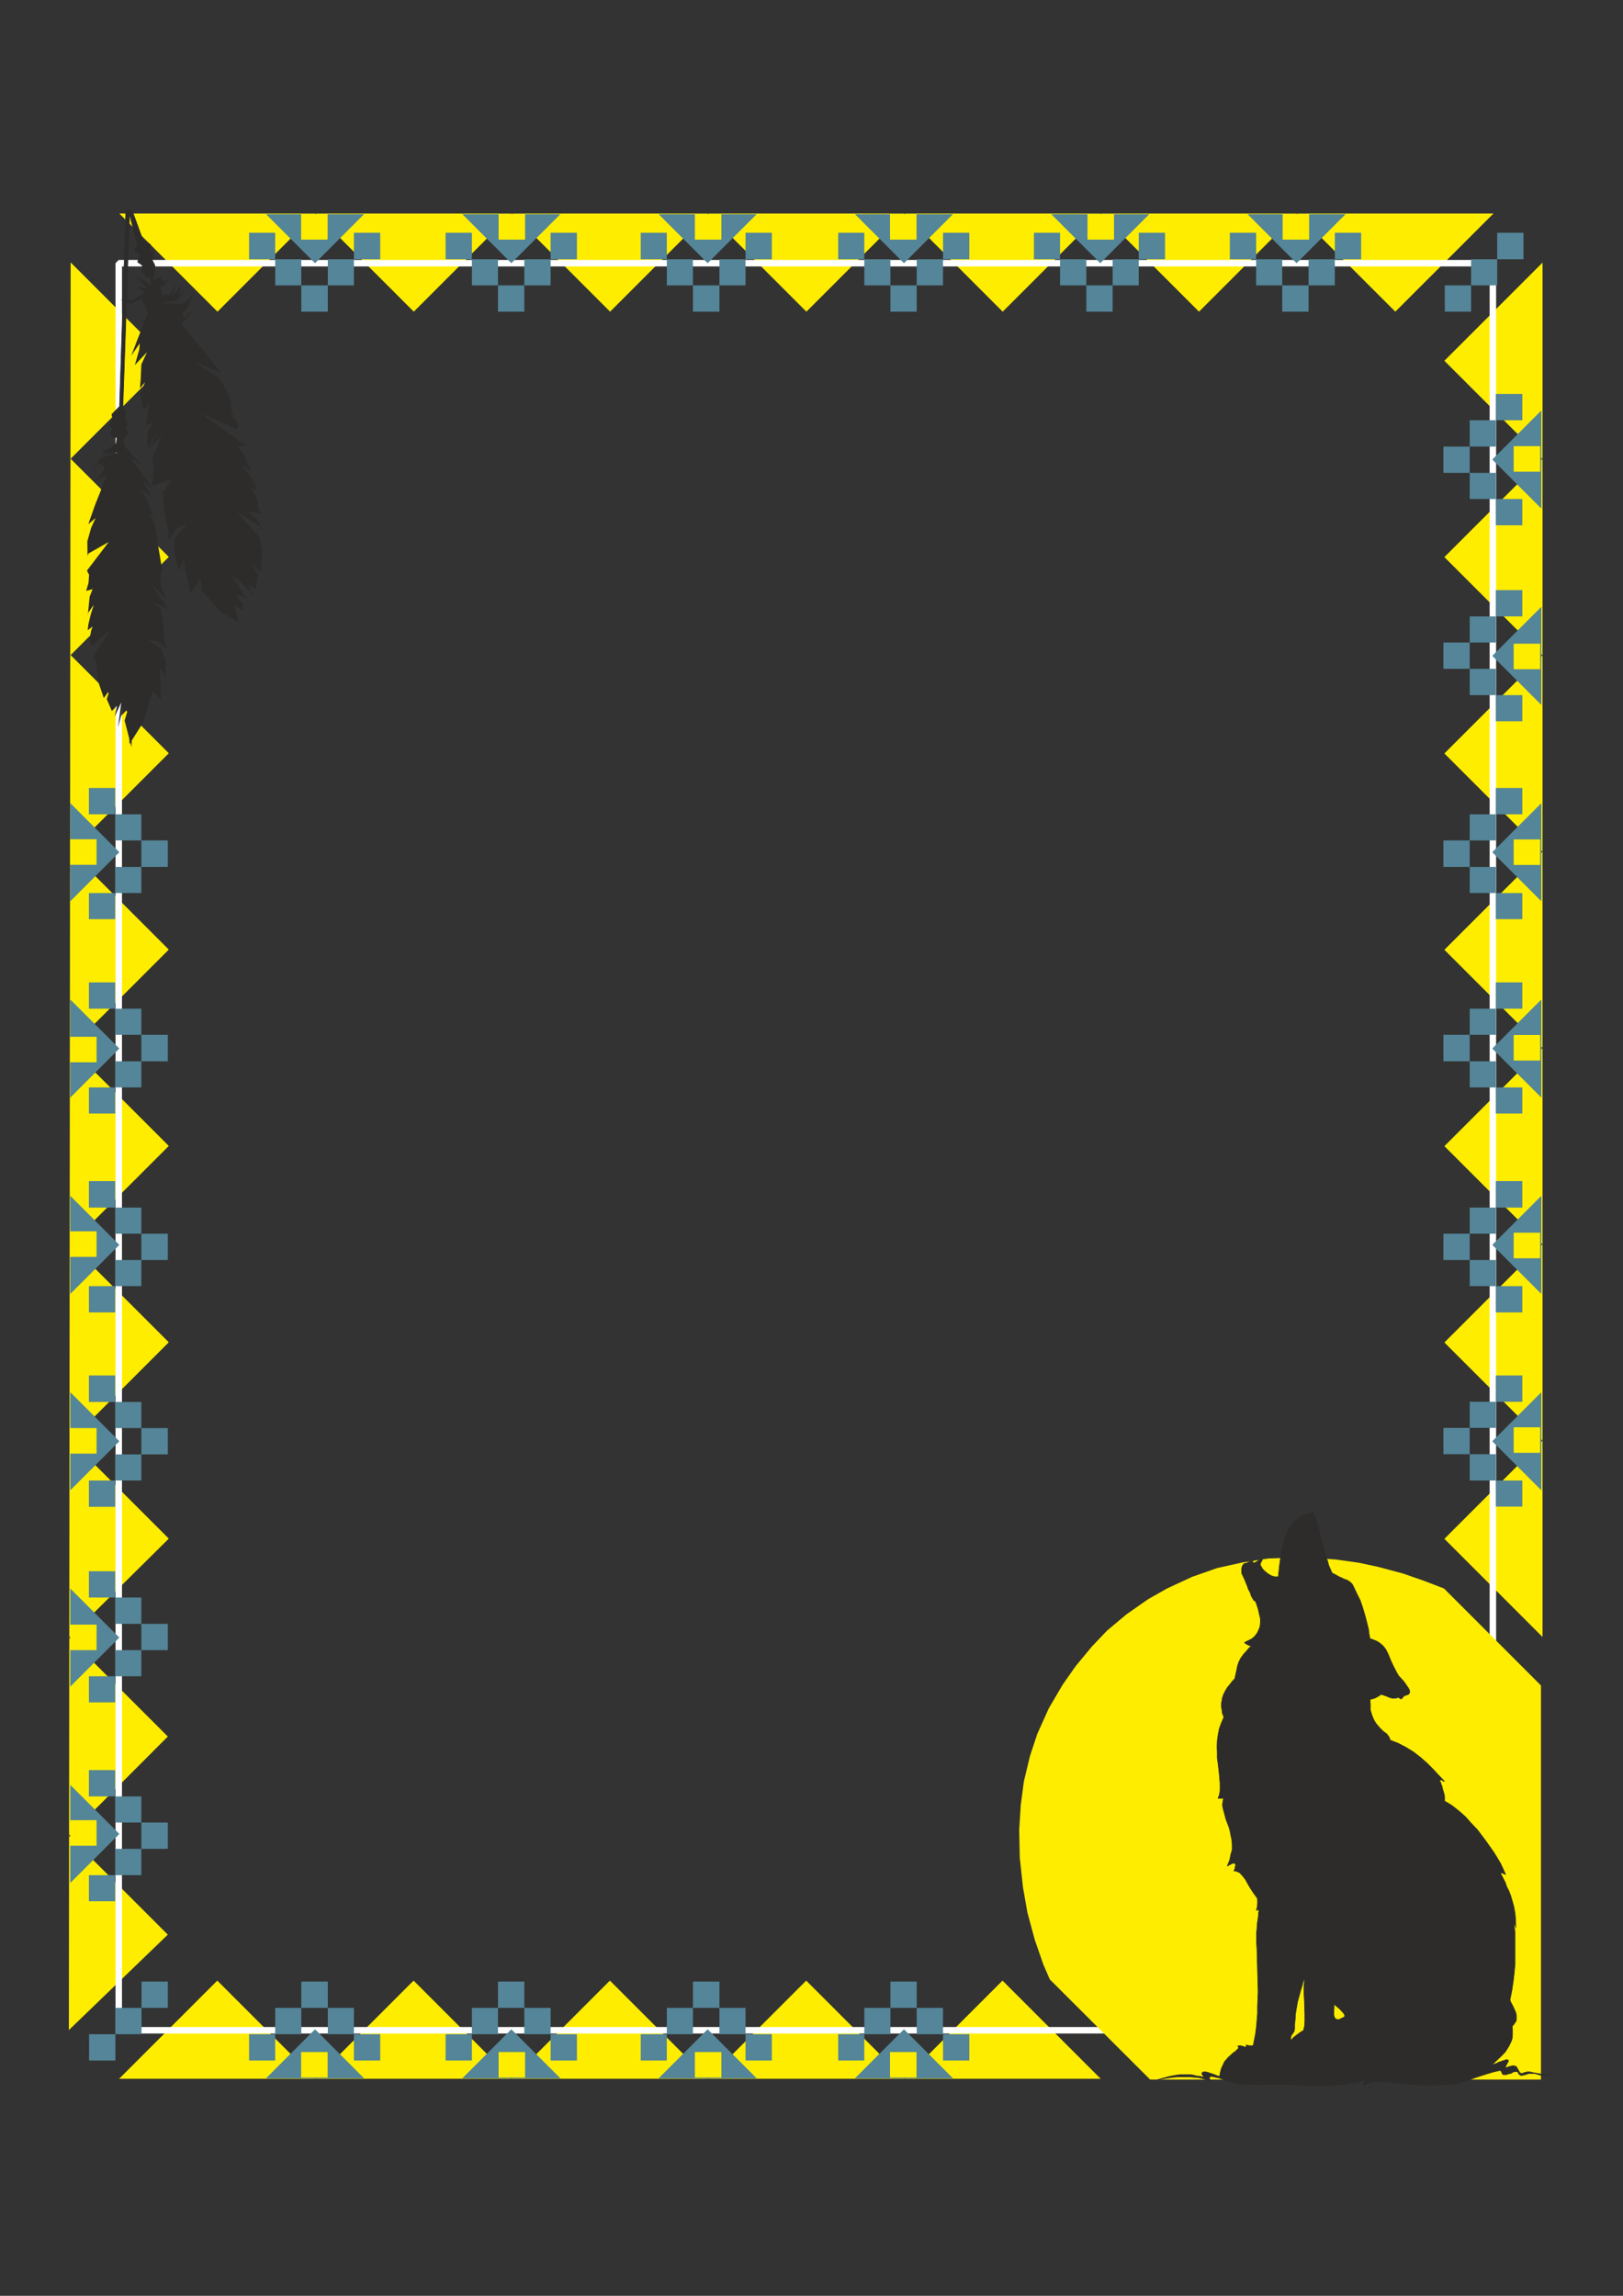 <?xml version="1.0" encoding="utf-8"?>
<!-- Created by UniConvertor 2.0rc4 (https://sk1project.net/) -->
<svg xmlns="http://www.w3.org/2000/svg" height="841.89pt" viewBox="0 0 595.276 841.89" width="595.276pt" version="1.1" xmlns:xlink="http://www.w3.org/1999/xlink" id="92dfb4c0-f612-11ea-8965-dcc15c148e23">

<rect x="0" y="0" width="595.276" height="841.89" fill="#333333" stroke="none"/>

<g>
	<g>
		<path style="fill:#ffed00;" d="M 565.766,168.297 L 529.766,204.297 565.766,240.297 529.766,276.297 565.766,312.297 529.766,348.297 565.766,384.297 529.766,420.297 565.766,456.297 529.766,492.297 565.766,528.297 529.766,564.297 565.766,600.297 565.766,96.297 529.766,132.297 565.766,168.297 Z" />
		<path style="fill:#ffed00;" d="M 25.91,168.225 L 61.91,204.225 25.91,240.225 61.91,276.225 25.91,312.225 61.91,348.225 25.91,384.225 61.91,420.225 25.91,456.225 61.91,492.225 25.91,528.225 61.91,564.225 25.262,600.513 61.55,636.801 25.262,673.161 61.55,709.449 25.262,744.441 25.91,96.225 61.91,132.225 25.91,168.225 Z" />
		<path style="fill:#ffed00;" d="M 43.766,78.297 L 79.766,114.297 115.766,78.297 151.766,114.297 187.766,78.297 223.766,114.297 259.766,78.297 295.766,114.297 331.766,78.297 367.766,114.297 403.766,78.297 439.766,114.297 475.766,78.297 511.766,114.297 547.766,78.297 43.766,78.297 Z" />
		<path style="fill:#ffed00;" d="M 43.694,762.297 L 79.694,726.297 115.694,762.297 151.694,726.297 187.694,762.297 223.694,726.297 259.694,762.297 295.694,726.297 331.694,762.297 367.694,726.297 403.694,762.297 43.694,762.297 Z" />
		<path style="stroke-linejoin:bevel;stroke:#ffffff;stroke-width:2.376;stroke-miterlimit:10.433;fill:none;" d="M 43.55,96.513 L 547.55,96.513 547.55,744.513 43.55,744.513 43.55,96.513 Z" />
		<path style="fill:#2d2c2b;" d="M 50.75,83.553 L 55.43,99.393 56.438,102.705 58.886,101.769 59.534,103.065 60.47,103.353 62.63,101.841 59.678,105.153 58.67,104.937 59.462,108.105 62.342,108.177 64.718,103.641 63.206,108.897 66.95,104.145 65.51,108.105 68.318,106.089 64.718,110.049 59.03,111.273 67.31,111.345 71.054,107.817 68.75,113.073 66.806,115.233 67.526,116.673 70.55,113.721 69.902,114.873 66.59,119.121 75.23,129.345 80.918,136.545 71.342,132.729 80.198,138.561 83.438,143.529 85.238,149.505 84.518,148.569 85.598,153.033 87.326,155.409 86.822,157.353 73.79,151.593 90.206,163.473 87.11,163.689 89.27,166.353 92.51,173.841 92.294,172.905 88.55,170.241 90.998,173.553 93.518,177.585 94.382,179.817 91.718,178.881 93.014,180.465 94.382,183.201 94.67,186.657 96.254,188.385 90.71,187.521 94.742,190.977 96.326,194.577 94.598,192.273 86.75,187.737 94.958,196.737 96.182,201.993 95.75,209.553 92.15,207.033 94.598,210.489 93.806,216.033 90.854,214.521 93.302,218.625 88.55,213.729 84.806,210.777 86.966,214.089 90.278,219.201 86.246,218.049 89.342,221.721 88.694,223.665 85.886,222.153 86.534,226.329 81.35,218.121 50.75,83.553 Z" />
		<path style="fill:#2d2c2b;" d="M 87.398,227.913 L 50.678,83.841 55.718,104.721 50.174,101.409 54.278,106.233 51.686,105.081 50.678,105.441 52.982,107.313 48.95,110.049 44.27,109.761 48.014,111.417 51.902,109.545 54.206,114.729 50.246,124.953 48.158,130.425 51.254,125.889 51.11,128.121 49.454,133.881 53.918,129.129 51.83,133.665 51.614,138.921 51.326,142.377 53.198,140.145 51.47,144.393 52.622,150.441 54.71,147.633 53.63,155.913 56.726,154.761 54.206,157.785 53.918,163.977 58.67,157.209 53.99,165.057 59.39,159.873 55.79,167.793 56.438,171.033 56.222,175.209 55.646,178.233 61.406,176.289 63.422,175.713 61.91,177.441 58.886,181.761 60.254,181.257 59.822,182.985 60.182,187.161 61.694,194.721 61.91,192.057 61.766,198.033 64.862,193.785 68.75,191.913 64.214,197.169 63.854,202.209 65.582,209.337 67.31,205.161 69.83,217.905 73.43,211.929 74.15,216.753 81.35,224.745 87.398,227.913 Z" />
		<path style="fill:#2d2c2b;" d="M 44.846,144.825 L 42.542,162.537 39.374,164.985 37.43,164.913 38.51,166.353 43.118,165.993 36.782,168.081 33.398,172.833 36.134,169.881 38.15,171.105 37.934,172.473 34.91,176.289 39.23,174.273 34.982,184.857 32.39,192.201 35.054,189.969 33.398,193.641 32.03,198.537 32.102,203.937 32.39,203.001 39.878,198.753 31.886,209.265 32.678,210.777 32.462,213.801 31.598,216.681 33.974,216.033 32.894,218.769 32.174,225.753 32.174,224.961 34.406,221.793 33.326,225.177 32.39,229.065 32.174,231.153 33.974,229.713 33.398,231.369 32.966,233.961 33.542,236.841 40.598,230.793 34.478,240.441 34.19,243.753 34.91,241.377 35.63,245.193 35.99,249.873 38.078,255.993 40.238,252.969 39.158,256.353 41.03,260.745 42.902,258.801 42.038,262.833 44.486,257.577 43.262,266.793 45.782,257.433 44.486,262.473 47.006,259.809 45.71,264.273 48.23,273.993 48.518,263.769 49.238,262.329 48.95,260.025 44.846,144.825 Z" />
		<path style="fill:#2d2c2b;" d="M 47.51,272.841 L 43.694,149.793 45.638,163.689 52.478,170.961 47.582,167.505 52.982,174.921 55.862,178.953 52.478,176.001 53.054,177.801 55.646,182.121 51.182,179.313 53.774,182.553 55.142,186.801 56.222,189.537 54.35,188.169 56.51,191.193 59.318,207.969 59.462,208.833 58.67,211.569 59.03,214.377 60.11,217.761 61.262,220.065 55.07,213.729 61.55,223.233 56.294,221.073 59.606,223.809 58.454,223.737 59.174,225.033 59.894,228.633 60.47,235.113 59.75,233.025 61.19,237.993 57.878,235.185 54.494,234.681 59.102,237.849 60.614,241.881 60.902,248.145 58.67,245.193 59.03,256.425 55.934,253.401 52.55,264.849 47.51,272.841 Z" />
		<path style="stroke-linejoin:bevel;stroke:#2d2c2b;stroke-width:0.216;stroke-miterlimit:10.433;fill:#2d2c2b;" d="M 41.894,151.017 L 41.03,151.953 41.39,153.609 40.166,155.769 41.246,157.353 40.598,158.577 41.246,160.521 46.142,160.305 47.078,158.433 45.998,156.849 46.79,155.337 45.71,153.033 46.142,151.017 45.062,149.505 47.51,78.585 50.462,90.033 49.382,91.761 51.398,93.489 50.462,96.081 52.19,97.305 52.19,99.465 53.99,101.625 56.51,101.193 56.798,97.305 55.862,95.433 56.294,92.841 55.07,91.761 55.214,89.745 53.558,88.521 52.478,88.233 48.59,77.505 47.726,77.073 47.222,77.073 46.43,77.073 46.142,77.937 43.838,149.073 41.894,151.017 Z" />
		<path style="fill:#548598;" d="M 61.55,308.193 L 51.83,308.193 51.83,298.617 42.254,298.617 42.254,288.969 32.606,288.969 32.606,298.617 42.254,298.617 42.254,308.193 51.83,308.193 51.83,317.913 42.254,317.913 42.254,327.489 32.606,327.489 32.606,337.065 42.254,337.065 42.254,327.489 51.83,327.489 51.83,317.913 61.55,317.913 61.55,308.193 Z" />
		<path style="fill:#548598;" d="M 61.55,379.473 L 51.83,379.473 51.83,369.897 42.254,369.897 42.254,360.249 32.606,360.249 32.606,369.897 42.254,369.897 42.254,379.473 51.83,379.473 51.83,389.193 42.254,389.193 42.254,398.769 32.606,398.769 32.606,408.345 42.254,408.345 42.254,398.769 51.83,398.769 51.83,389.193 61.55,389.193 61.55,379.473 Z" />
		<path style="fill:#548598;" d="M 61.55,452.409 L 51.83,452.409 51.83,442.833 42.254,442.833 42.254,433.113 32.606,433.113 32.606,442.833 42.254,442.833 42.254,452.409 51.83,452.409 51.83,462.057 42.254,462.057 42.254,471.633 32.606,471.633 32.606,481.281 42.254,481.281 42.254,471.633 51.83,471.633 51.83,462.057 61.55,462.057 61.55,452.409 Z" />
		<path style="fill:#548598;" d="M 61.55,523.689 L 51.83,523.689 51.83,514.113 42.254,514.113 42.254,504.393 32.606,504.393 32.606,514.113 42.254,514.113 42.254,523.689 51.83,523.689 51.83,533.337 42.254,533.337 42.254,542.913 32.606,542.913 32.606,552.561 42.254,552.561 42.254,542.913 51.83,542.913 51.83,533.337 61.55,533.337 61.55,523.689 Z" />
		<path style="fill:#548598;" d="M 61.55,595.473 L 51.83,595.473 51.83,585.825 42.254,585.825 42.254,576.177 32.606,576.177 32.606,585.825 42.254,585.825 42.254,595.473 51.83,595.473 51.83,605.121 42.254,605.121 42.254,614.697 32.606,614.697 32.606,624.273 42.254,624.273 42.254,614.697 51.83,614.697 51.83,605.121 61.55,605.121 61.55,595.473 Z" />
		<path style="fill:#548598;" d="M 61.55,668.337 L 51.83,668.337 51.83,658.761 42.254,658.761 42.254,649.113 32.606,649.113 32.606,658.761 42.254,658.761 42.254,668.337 51.83,668.337 51.83,677.985 42.254,677.985 42.254,687.633 32.606,687.633 32.606,697.209 42.254,697.209 42.254,687.633 51.83,687.633 51.83,677.985 61.55,677.985 61.55,668.337 Z" />
		<path style="fill:#548598;" d="M 529.406,308.193 L 539.054,308.193 539.054,298.617 548.63,298.617 548.63,288.969 558.35,288.969 558.35,298.617 548.63,298.617 548.63,308.193 539.054,308.193 539.054,317.913 548.63,317.913 548.63,327.489 558.35,327.489 558.35,337.065 548.63,337.065 548.63,327.489 539.054,327.489 539.054,317.913 529.406,317.913 529.406,308.193 Z" />
		<path style="fill:#548598;" d="M 529.406,379.473 L 539.054,379.473 539.054,369.897 548.63,369.897 548.63,360.249 558.35,360.249 558.35,369.897 548.63,369.897 548.63,379.473 539.054,379.473 539.054,389.193 548.63,389.193 548.63,398.769 558.35,398.769 558.35,408.345 548.63,408.345 548.63,398.769 539.054,398.769 539.054,389.193 529.406,389.193 529.406,379.473 Z" />
		<path style="fill:#548598;" d="M 529.406,452.409 L 539.054,452.409 539.054,442.833 548.63,442.833 548.63,433.113 558.35,433.113 558.35,442.833 548.63,442.833 548.63,452.409 539.054,452.409 539.054,462.057 548.63,462.057 548.63,471.633 558.35,471.633 558.35,481.281 548.63,481.281 548.63,471.633 539.054,471.633 539.054,462.057 529.406,462.057 529.406,452.409 Z" />
		<path style="fill:#548598;" d="M 529.406,163.761 L 539.054,163.761 539.054,154.113 548.63,154.113 548.63,144.465 558.35,144.465 558.35,154.113 548.63,154.113 548.63,163.761 539.054,163.761 539.054,173.409 548.63,173.409 548.63,182.985 558.35,182.985 558.35,192.633 548.63,192.633 548.63,182.985 539.054,182.985 539.054,173.409 529.406,173.409 529.406,163.761 Z" />
		<path style="fill:#548598;" d="M 529.406,235.617 L 539.054,235.617 539.054,226.041 548.63,226.041 548.63,216.393 558.35,216.393 558.35,226.041 548.63,226.041 548.63,235.617 539.054,235.617 539.054,245.265 548.63,245.265 548.63,254.913 558.35,254.913 558.35,264.489 548.63,264.489 548.63,254.913 539.054,254.913 539.054,245.265 529.406,245.265 529.406,235.617 Z" />
		<path style="fill:#548598;" d="M 529.406,523.617 L 539.054,523.617 539.054,514.041 548.63,514.041 548.63,504.393 558.35,504.393 558.35,514.041 548.63,514.041 548.63,523.617 539.054,523.617 539.054,533.265 548.63,533.265 548.63,542.913 558.35,542.913 558.35,552.489 548.63,552.489 548.63,542.913 539.054,542.913 539.054,533.265 529.406,533.265 529.406,523.617 Z" />
		<path style="fill:#548598;" d="M 120.23,726.657 L 120.23,736.305 129.806,736.305 129.806,745.953 139.454,745.953 139.454,755.601 129.806,755.601 129.806,745.953 120.23,745.953 120.23,736.305 110.51,736.305 110.51,745.953 100.934,745.953 100.934,755.601 91.358,755.601 91.358,745.953 100.934,745.953 100.934,736.305 110.51,736.305 110.51,726.657 120.23,726.657 Z" />
		<path style="fill:#548598;" d="M 192.302,726.657 L 192.302,736.305 201.95,736.305 201.95,745.953 211.598,745.953 211.598,755.601 201.95,755.601 201.95,745.953 192.302,745.953 192.302,736.305 182.654,736.305 182.654,745.953 173.078,745.953 173.078,755.601 163.43,755.601 163.43,745.953 173.078,745.953 173.078,736.305 182.654,736.305 182.654,726.657 192.302,726.657 Z" />
		<path style="fill:#548598;" d="M 263.87,726.657 L 263.87,736.305 273.446,736.305 273.446,745.953 283.094,745.953 283.094,755.601 273.446,755.601 273.446,745.953 263.87,745.953 263.87,736.305 254.15,736.305 254.15,745.953 244.574,745.953 244.574,755.601 234.998,755.601 234.998,745.953 244.574,745.953 244.574,736.305 254.15,736.305 254.15,726.657 263.87,726.657 Z" />
		<path style="fill:#548598;" d="M 336.23,726.657 L 336.23,736.305 345.878,736.305 345.878,745.953 355.526,745.953 355.526,755.601 345.878,755.601 345.878,745.953 336.23,745.953 336.23,736.305 326.582,736.305 326.582,745.953 317.006,745.953 317.006,755.601 307.43,755.601 307.43,745.953 317.006,745.953 317.006,736.305 326.582,736.305 326.582,726.657 336.23,726.657 Z" />
		<path style="fill:#548598;" d="M 120.23,114.297 L 120.23,104.649 129.806,104.649 129.806,95.073 139.454,95.073 139.454,85.353 129.806,85.353 129.806,95.073 120.23,95.073 120.23,104.649 110.51,104.649 110.51,95.073 100.934,95.073 100.934,85.353 91.358,85.353 91.358,95.073 100.934,95.073 100.934,104.649 110.51,104.649 110.51,114.297 120.23,114.297 Z" />
		<path style="fill:#548598;" d="M 192.302,114.297 L 192.302,104.649 201.95,104.649 201.95,95.073 211.598,95.073 211.598,85.353 201.95,85.353 201.95,95.073 192.302,95.073 192.302,104.649 182.654,104.649 182.654,95.073 173.078,95.073 173.078,85.353 163.43,85.353 163.43,95.073 173.078,95.073 173.078,104.649 182.654,104.649 182.654,114.297 192.302,114.297 Z" />
		<path style="fill:#548598;" d="M 263.87,114.297 L 263.87,104.649 273.446,104.649 273.446,95.073 283.094,95.073 283.094,85.353 273.446,85.353 273.446,95.073 263.87,95.073 263.87,104.649 254.15,104.649 254.15,95.073 244.574,95.073 244.574,85.353 234.998,85.353 234.998,95.073 244.574,95.073 244.574,104.649 254.15,104.649 254.15,114.297 263.87,114.297 Z" />
		<path style="fill:#548598;" d="M 336.23,114.297 L 336.23,104.649 345.878,104.649 345.878,95.073 355.526,95.073 355.526,85.353 345.878,85.353 345.878,95.073 336.23,95.073 336.23,104.649 326.582,104.649 326.582,95.073 317.006,95.073 317.006,85.353 307.43,85.353 307.43,95.073 317.006,95.073 317.006,104.649 326.582,104.649 326.582,114.297 336.23,114.297 Z" />
		<path style="fill:#548598;" d="M 408.086,114.297 L 408.086,104.649 417.662,104.649 417.662,95.073 427.31,95.073 427.31,85.353 417.662,85.353 417.662,95.073 408.086,95.073 408.086,104.649 398.438,104.649 398.438,95.073 388.79,95.073 388.79,85.353 379.214,85.353 379.214,95.073 388.79,95.073 388.79,104.649 398.438,104.649 398.438,114.297 408.086,114.297 Z" />
		<path style="fill:#548598;" d="M 479.942,114.297 L 479.942,104.649 489.59,104.649 489.59,95.073 499.238,95.073 499.238,85.353 489.59,85.353 489.59,95.073 479.942,95.073 479.942,104.649 470.294,104.649 470.294,95.073 460.718,95.073 460.718,85.353 451.07,85.353 451.07,95.073 460.718,95.073 460.718,104.649 470.294,104.649 470.294,114.297 479.942,114.297 Z" />
		<path style="fill:#548598;" d="M 539.558,114.297 L 539.558,104.649 549.134,104.649 549.134,95.073 558.782,95.073 558.782,85.353 549.134,85.353 549.134,95.073 539.558,95.073 539.558,104.649 529.91,104.649 529.91,114.297 539.558,114.297 Z" />
		<path style="fill:#548598;" d="M 42.326,755.601 L 42.326,745.953 51.902,745.953 51.902,736.305 61.55,736.305 61.55,726.657 51.902,726.657 51.902,736.305 42.326,736.305 42.326,745.953 32.678,745.953 32.678,755.601 42.326,755.601 Z" />
		<path style="fill:#548598;" d="M 25.766,294.513 L 43.766,312.513 25.766,330.513 25.766,330.513 25.766,294.513 Z" />
		<path style="fill:#548598;" d="M 25.766,366.513 L 43.766,384.513 25.766,402.513 25.766,402.513 25.766,366.513 Z" />
		<path style="fill:#548598;" d="M 25.766,438.513 L 43.766,456.513 25.766,474.513 25.766,474.513 25.766,438.513 Z" />
		<path style="fill:#548598;" d="M 25.766,510.513 L 43.766,528.513 25.766,546.513 25.766,546.513 25.766,510.513 Z" />
		<path style="fill:#548598;" d="M 25.766,582.513 L 43.766,600.513 25.766,618.513 25.766,618.513 25.766,582.513 Z" />
		<path style="fill:#548598;" d="M 565.334,150.513 L 547.334,168.513 565.334,186.513 565.334,186.513 565.334,150.513 Z" />
		<path style="fill:#548598;" d="M 565.334,222.513 L 547.334,240.513 565.334,258.513 565.334,258.513 565.334,222.513 Z" />
		<path style="fill:#548598;" d="M 565.334,294.513 L 547.334,312.513 565.334,330.513 565.334,330.513 565.334,294.513 Z" />
		<path style="fill:#548598;" d="M 565.334,366.513 L 547.334,384.513 565.334,402.513 565.334,402.513 565.334,366.513 Z" />
		<path style="fill:#548598;" d="M 565.334,438.513 L 547.334,456.513 565.334,474.513 565.334,474.513 565.334,438.513 Z" />
		<path style="fill:#548598;" d="M 565.334,510.513 L 547.334,528.513 565.334,546.513 565.334,546.513 565.334,510.513 Z" />
		<path style="fill:#548598;" d="M 25.766,654.513 L 43.766,672.513 25.766,690.513 25.766,690.513 25.766,654.513 Z" />
		<path style="fill:#548598;" d="M 97.55,78.513 L 115.55,96.513 133.55,78.513 97.55,78.513 Z" />
		<path style="fill:#548598;" d="M 169.55,78.513 L 187.55,96.513 205.55,78.513 169.55,78.513 Z" />
		<path style="fill:#548598;" d="M 241.55,78.513 L 259.55,96.513 277.55,78.513 241.55,78.513 Z" />
		<path style="fill:#548598;" d="M 313.55,78.513 L 331.55,96.513 349.55,78.513 313.55,78.513 Z" />
		<path style="fill:#548598;" d="M 385.55,78.513 L 403.55,96.513 421.55,78.513 385.55,78.513 Z" />
		<path style="fill:#548598;" d="M 457.55,78.513 L 475.55,96.513 493.55,78.513 457.55,78.513 Z" />
		<path style="fill:#548598;" d="M 97.55,762.153 L 115.55,744.153 133.55,762.153 97.55,762.153 Z" />
		<path style="fill:#548598;" d="M 169.55,762.153 L 187.55,744.153 205.55,762.153 169.55,762.153 Z" />
		<path style="fill:#548598;" d="M 241.55,762.153 L 259.55,744.153 277.55,762.153 241.55,762.153 Z" />
		<path style="fill:#548598;" d="M 313.55,762.153 L 331.55,744.153 349.55,762.153 313.55,762.153 Z" />
		<path style="fill:#ffed00;" d="M 110.438,78.513 L 120.158,78.513 120.158,87.873 110.438,87.873 110.438,78.513 Z" />
		<path style="fill:#ffed00;" d="M 182.87,78.513 L 192.59,78.513 192.59,87.873 182.87,87.873 182.87,78.513 Z" />
		<path style="fill:#ffed00;" d="M 254.87,78.513 L 264.59,78.513 264.59,87.873 254.87,87.873 254.87,78.513 Z" />
		<path style="fill:#ffed00;" d="M 326.438,78.513 L 336.158,78.513 336.158,87.873 326.438,87.873 326.438,78.513 Z" />
		<path style="fill:#ffed00;" d="M 398.87,78.513 L 408.59,78.513 408.59,87.873 398.87,87.873 398.87,78.513 Z" />
		<path style="fill:#ffed00;" d="M 470.438,78.513 L 480.158,78.513 480.158,87.873 470.438,87.873 470.438,78.513 Z" />
		<path style="fill:#ffed00;" d="M 110.438,752.505 L 120.158,752.505 120.158,761.865 110.438,761.865 110.438,752.505 Z" />
		<path style="fill:#ffed00;" d="M 182.87,752.505 L 192.59,752.505 192.59,761.865 182.87,761.865 182.87,752.505 Z" />
		<path style="fill:#ffed00;" d="M 254.87,752.505 L 264.59,752.505 264.59,761.865 254.87,761.865 254.87,752.505 Z" />
		<path style="fill:#ffed00;" d="M 326.438,752.505 L 336.158,752.505 336.158,761.865 326.438,761.865 326.438,752.505 Z" />
		<path style="fill:#ffed00;" d="M 25.694,595.761 L 35.414,595.761 35.414,605.121 25.694,605.121 25.694,595.761 Z" />
		<path style="fill:#ffed00;" d="M 25.694,667.473 L 35.414,667.473 35.414,676.833 25.694,676.833 25.694,667.473 Z" />
		<path style="fill:#ffed00;" d="M 25.694,523.689 L 35.414,523.689 35.414,533.049 25.694,533.049 25.694,523.689 Z" />
		<path style="fill:#ffed00;" d="M 25.694,451.545 L 35.414,451.545 35.414,460.905 25.694,460.905 25.694,451.545 Z" />
		<path style="fill:#ffed00;" d="M 25.694,380.193 L 35.414,380.193 35.414,389.553 25.694,389.553 25.694,380.193 Z" />
		<path style="fill:#ffed00;" d="M 25.694,307.761 L 35.414,307.761 35.414,317.121 25.694,317.121 25.694,307.761 Z" />
		<path style="fill:#ffed00;" d="M 555.182,452.049 L 564.902,452.049 564.902,461.409 555.182,461.409 555.182,452.049 Z" />
		<path style="fill:#ffed00;" d="M 555.182,523.401 L 564.902,523.401 564.902,532.761 555.182,532.761 555.182,523.401 Z" />
		<path style="fill:#ffed00;" d="M 555.182,379.545 L 564.902,379.545 564.902,388.905 555.182,388.905 555.182,379.545 Z" />
		<path style="fill:#ffed00;" d="M 555.182,307.833 L 564.902,307.833 564.902,317.193 555.182,317.193 555.182,307.833 Z" />
		<path style="fill:#ffed00;" d="M 555.182,236.049 L 564.902,236.049 564.902,245.409 555.182,245.409 555.182,236.049 Z" />
		<path style="fill:#ffed00;" d="M 555.182,163.617 L 564.902,163.617 564.902,172.977 555.182,172.977 555.182,163.617 Z" />
		<path style="fill:#ffed00;" d="M 421.838,762.585 L 385.046,725.865 382.67,720.393 379.502,711.249 376.838,701.385 375.182,691.953 374.03,681.225 373.814,671.073 374.39,661.857 375.542,653.217 377.774,643.929 380.438,635.865 384.686,626.433 389.798,617.721 394.55,610.953 400.454,603.825 405.998,597.993 413.126,592.017 421.046,586.473 428.03,582.513 437.174,578.265 446.39,575.025 455.822,572.937 465.254,571.497 477.926,571.065 489.734,571.857 498.446,573.081 505.502,574.593 514.646,577.041 522.494,579.777 529.622,582.513 565.19,618.081 565.19,762.585 421.838,762.585 Z" />
		<path style="stroke-linejoin:bevel;stroke:#2d2c2b;stroke-width:0.216;stroke-miterlimit:10.433;fill:#2d2c2b;" d="M 502.478,600.873 L 503.846,601.377 505.07,601.881 506.078,602.529 507.014,603.321 507.662,604.041 508.31,604.905 509.246,606.777 510.11,608.937 511.118,611.097 512.27,613.329 512.99,614.553 513.926,615.561 514.79,616.497 515.438,617.361 515.942,618.153 516.374,618.729 516.734,619.305 516.95,619.809 517.022,620.169 517.022,620.457 516.95,620.889 516.59,621.321 516.014,621.537 515.438,621.753 515.006,621.825 514.79,622.113 514.286,622.689 514.07,622.977 513.71,622.977 513.35,622.761 512.918,622.401 512.414,622.617 512.054,622.689 510.974,622.761 510.038,622.617 508.094,621.825 507.23,621.537 506.654,621.393 506.366,621.393 506.006,621.753 505.502,622.041 504.494,622.617 503.414,622.977 502.478,623.193 502.622,625.137 502.622,627.081 503.054,628.593 503.558,629.961 504.134,631.113 504.71,632.049 506.078,633.633 507.374,634.929 508.67,635.865 509.102,636.513 509.462,636.945 509.75,637.593 509.822,638.097 512.918,639.321 515.798,640.833 518.462,642.489 520.982,644.433 523.286,646.449 525.518,648.681 529.838,653.289 529.19,653.073 528.83,652.713 528.47,652.713 528.182,652.713 528.11,652.713 528.11,653.073 528.182,653.361 528.47,653.721 528.542,654.225 528.83,654.801 529.19,656.313 529.766,658.185 529.838,659.337 529.838,660.489 531.134,661.209 532.502,662.073 534.086,663.297 535.67,664.593 537.254,666.033 538.766,667.689 449.63,667.113 448.91,664.377 448.55,663.081 448.334,661.785 448.55,660.633 448.694,659.337 448.19,659.481 446.75,659.481 447.182,658.329 447.47,656.817 447.47,653.865 447.326,652.209 447.182,650.481 446.75,646.737 446.462,644.721 446.462,642.633 446.39,640.617 446.462,638.385 446.75,636.225 447.182,633.993 447.902,631.977 448.91,629.673 448.334,628.305 448.19,627.081 447.974,625.857 447.974,624.633 448.19,623.553 448.334,622.617 448.694,621.537 449.126,620.601 450.062,618.945 451.07,617.721 452.006,616.497 452.87,615.633 453.59,612.393 453.878,610.953 454.31,609.585 455.03,608.145 456.11,606.633 457.406,605.193 458.054,604.401 458.99,603.609 458.27,603.465 457.55,603.105 456.83,602.673 456.398,602.313 457.91,601.593 459.278,600.873 460.358,599.865 461.15,598.785 462.086,596.697 462.23,595.617 462.302,594.465 462.23,593.313 461.942,592.233 461.51,590.217 460.718,587.769 460.43,587.193 459.854,586.833 459.422,586.113 458.918,585.249 458.558,584.025 457.91,582.873 457.406,581.433 456.974,580.425 456.686,579.633 456.182,578.553 455.678,577.473 455.462,577.041 455.39,576.321 455.462,574.881 455.678,574.233 456.038,573.657 456.47,573.297 456.974,573.297 458.486,572.577 459.134,572.433 459.638,572.433 459.638,572.433 459.494,572.577 459.278,573.009 459.854,573.081 460.142,573.081 460.862,572.721 461.222,572.433 461.87,572.073 462.59,571.713 462.95,571.713 462.95,572.073 462.734,572.433 462.374,573.153 462.23,573.945 462.59,574.449 462.95,575.169 463.598,575.889 464.318,576.537 465.182,577.185 466.262,577.833 467.414,578.193 468.854,578.193 469.214,574.665 469.718,570.921 470.438,567.177 470.87,565.521 471.446,563.721 472.094,562.065 472.958,560.337 473.894,559.041 474.902,557.745 476.342,556.593 477.71,555.657 479.51,555.153 481.382,554.649 481.67,554.793 482.03,555.225 482.39,556.161 482.822,557.241 483.11,558.465 483.542,559.905 483.902,561.705 484.478,563.433 485.198,567.033 486.35,570.849 486.926,572.433 487.358,574.089 488.006,575.529 488.582,576.825 489.734,577.401 491.39,578.337 492.038,578.553 492.614,578.913 493.19,579.129 494.198,579.489 494.846,579.921 495.422,580.353 495.926,580.857 496.43,581.793 497.582,584.241 498.878,586.833 499.742,589.353 500.606,592.233 501.326,594.969 501.902,597.273 502.046,598.353 502.19,599.433 502.334,600.225 502.478,600.873 Z" />
		<path style="stroke-linejoin:bevel;stroke:#2d2c2b;stroke-width:0.216;stroke-miterlimit:10.433;fill:#2d2c2b;" d="M 537.254,666.033 L 538.766,667.689 542.006,671.145 545.03,675.177 547.91,679.281 549.206,681.369 550.358,683.313 551.366,685.473 552.23,687.417 550.79,686.769 550.43,686.769 550.43,687.057 552.158,690.441 552.59,691.809 553.382,693.321 554.102,695.193 554.678,697.137 555.254,699.225 555.686,701.673 555.902,704.265 555.974,707.073 555.902,706.353 555.686,705.993 555.47,705.633 555.47,705.345 555.398,705.273 555.398,706.137 555.47,707.217 555.686,708.585 555.686,710.385 555.686,712.401 555.686,717.297 555.686,720.105 555.398,723.273 555.038,726.441 554.534,729.825 553.814,733.497 554.03,733.857 554.102,734.217 554.678,735.225 555.902,737.817 556.19,739.113 556.19,740.481 556.046,741.201 555.686,741.705 555.254,742.353 554.678,743.001 554.75,744.513 554.75,745.881 554.678,747.249 554.39,748.329 553.814,749.553 553.382,750.417 552.806,751.353 552.158,752.361 550.718,753.873 549.35,755.169 547.55,756.897 547.19,757.329 548.126,756.897 549.062,756.609 549.71,756.177 550.43,756.033 551.006,755.745 551.51,755.673 552.302,755.313 552.806,755.313 553.166,755.457 553.238,755.817 553.166,756.033 552.302,757.617 552.23,757.905 552.23,758.193 552.59,758.193 553.526,757.833 554.39,757.617 554.966,757.473 555.47,757.617 555.902,757.689 556.19,757.905 556.622,758.625 557.342,759.921 557.558,760.137 557.99,760.353 558.278,760.353 558.782,760.137 560.078,759.777 561.23,759.777 562.31,760.065 564.83,760.497 566.27,760.785 567.134,760.785 569.006,760.497 570.014,760.353 568.79,760.713 567.782,761.001 566.846,761.073 565.55,761.073 565.118,761.001 564.326,760.785 562.886,760.353 562.31,760.353 561.59,760.353 560.726,760.353 559.718,760.713 558.566,761.001 558.206,761.073 557.846,761.073 557.342,760.785 556.982,760.497 556.91,760.137 556.622,759.777 556.334,759.633 555.902,759.633 555.11,759.777 554.102,760.353 553.238,760.497 552.59,760.785 552.158,760.785 551.654,760.785 551.366,760.785 551.006,760.497 550.718,759.705 550.43,759.345 550.286,759.273 549.998,759.273 547.838,759.777 545.39,760.497 540.71,762.009 538.55,762.873 536.534,763.449 534.806,763.953 533.87,764.169 533.222,764.241 531.278,764.385 529.406,764.529 526.022,764.601 522.854,764.601 520.046,764.529 517.454,764.385 515.15,764.169 513.134,764.025 511.262,763.809 509.462,763.593 507.95,763.449 506.582,763.305 505.07,763.305 503.846,763.449 502.622,763.665 501.398,764.169 500.102,764.745 500.03,764.529 500.03,764.241 500.462,763.305 500.462,762.945 500.174,762.945 497.87,763.593 495.134,764.025 492.398,764.385 486.71,764.817 481.31,764.817 478.862,764.745 474.758,764.529 470.51,764.385 466.406,764.385 462.374,764.529 458.63,764.385 456.974,764.385 455.246,764.169 453.59,764.025 452.078,763.665 450.71,763.305 449.486,762.873 447.182,762.009 446.102,761.793 445.166,761.577 444.446,761.433 444.014,761.433 443.87,761.577 443.654,761.721 443.582,761.937 443.582,762.153 443.654,762.513 443.87,762.657 443.87,762.873 443.582,762.945 443.222,762.873 442.718,762.657 442.142,762.513 441.35,762.297 440.27,762.009 439.19,761.793 437.75,761.721 436.094,761.577 432.278,761.577 429.83,761.793 427.382,762.153 424.574,762.657 426.806,762.009 428.966,761.433 430.838,761.073 432.71,760.785 434.654,760.785 436.742,760.785 437.822,761.001 438.974,761.289 440.27,761.433 441.638,761.793 441.134,761.073 440.846,760.497 440.846,760.137 441.134,759.921 441.35,759.777 442.286,759.777 442.862,759.921 445.454,760.785 446.678,761.289 446.966,761.361 447.326,761.361 447.614,759.777 447.974,758.481 448.55,757.257 449.126,756.033 450.494,754.449 451.934,753.153 452.582,752.577 453.23,752.217 453.59,751.713 453.95,751.497 454.238,751.065 454.31,750.993 454.238,750.561 453.878,750.345 454.526,750.201 455.102,750.201 456.398,750.561 456.83,750.705 457.118,750.705 457.118,750.201 456.974,749.913 458.054,750.129 458.846,750.201 459.638,750.129 460.07,747.969 460.502,745.737 460.79,743.433 461.006,740.985 461.222,738.393 461.222,735.801 461.438,730.401 461.15,719.529 461.006,714.561 460.862,712.113 460.862,708.585 461.006,707.433 461.15,705.273 461.438,703.401 461.582,702.033 461.582,701.457 461.726,701.025 461.726,700.737 461.582,700.521 461.438,700.233 461.15,700.377 460.79,700.593 461.15,699.225 461.222,697.929 461.222,696.633 461.15,696.057 460.862,695.697 459.71,694.113 458.63,692.457 457.694,690.873 456.83,689.289 455.822,687.993 454.814,686.841 454.31,686.553 453.23,686.121 452.582,686.121 452.942,685.185 453.014,684.537 453.23,684.033 452.942,683.313 452.726,683.241 452.222,683.241 450.998,683.817 450.35,684.177 450.206,684.249 450.134,684.249 450.998,682.161 451.43,680.073 451.934,678.273 451.934,676.473 451.79,674.673 451.43,673.017 451.142,671.433 450.71,669.921 449.63,667.113 537.254,666.033 Z" />
		<path style="stroke-linejoin:bevel;stroke:#2d2c2b;stroke-width:0.216;stroke-miterlimit:10.433;fill:#ffed00;" d="M 478.502,725.289 L 478.286,728.313 478.286,731.193 478.43,734.001 478.502,736.521 478.574,738.753 478.574,740.913 478.502,742.785 478.286,743.793 478.07,744.585 477.566,744.873 476.99,745.233 475.694,746.169 474.398,747.177 473.39,748.329 473.39,747.465 473.462,746.817 473.75,746.241 474.11,745.737 474.686,744.873 474.758,744.441 474.83,744.009 474.83,742.425 475.046,740.697 475.118,738.753 475.478,736.593 475.91,734.073 476.63,731.481 476.99,730.113 477.494,728.529 477.926,726.873 478.502,725.289 Z" />
		<path style="stroke-linejoin:bevel;stroke:#2d2c2b;stroke-width:0.216;stroke-miterlimit:10.433;fill:#ffed00;" d="M 489.158,734.865 L 491.174,736.521 492.614,738.033 493.118,738.753 493.19,739.329 493.118,739.545 492.614,739.905 492.254,739.977 491.822,740.265 491.174,740.553 490.67,740.553 490.238,740.553 489.518,739.977 489.158,738.681 489.302,736.449 489.302,735.081 489.158,734.865 Z" />
	</g>
</g>
<g>
</g>
<g>
</g>
<g>
</g>
</svg>